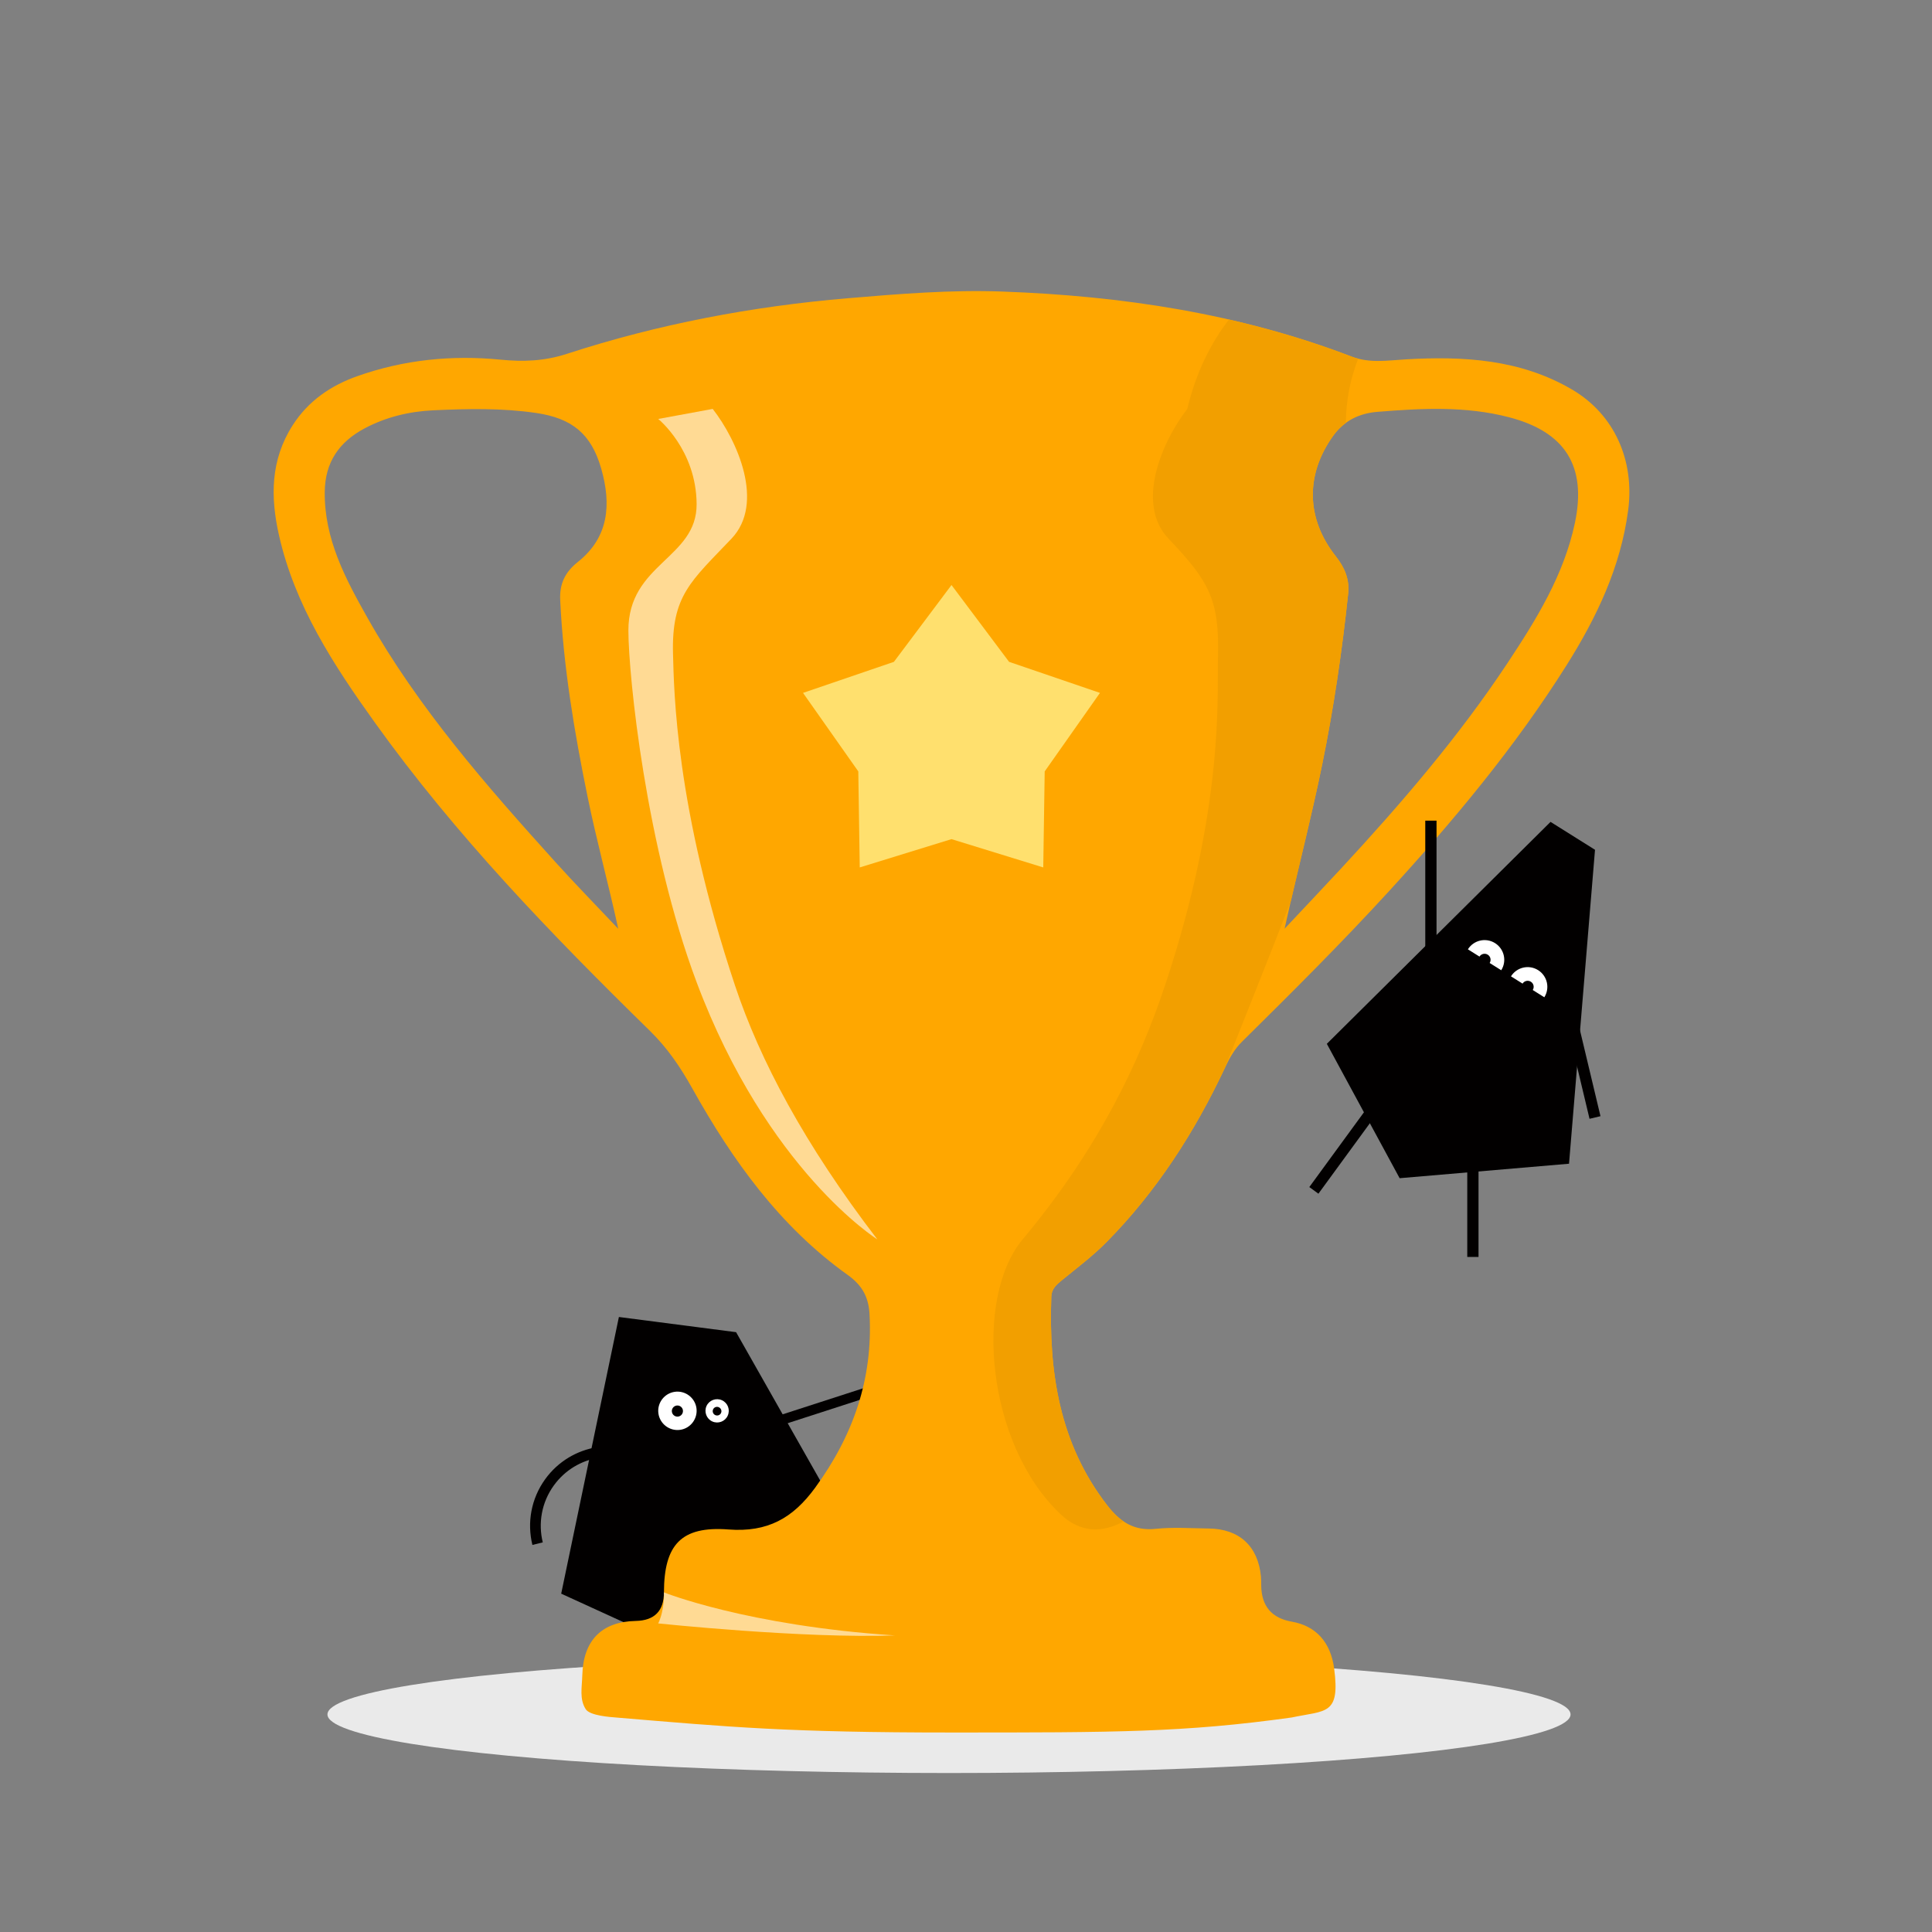 <svg xmlns="http://www.w3.org/2000/svg" id="_&#x428;&#x430;&#x440;_1" data-name="&#x428;&#x430;&#x440; 1" viewBox="0 0 1500 1500"><rect x="0" y="0" width="1500" height="1500" fill="#808080" stroke="none"/><defs><style> .cls-1 { stroke-width: 7.75px; } .cls-1, .cls-2, .cls-3 { fill: none; stroke: #020000; stroke-miterlimit: 10; } .cls-2 { stroke-width: 8.29px; } .cls-4, .cls-5 { fill-rule: evenodd; } .cls-4, .cls-5, .cls-6, .cls-7, .cls-8, .cls-9, .cls-10, .cls-11, .cls-12 { stroke-width: 0px; } .cls-4, .cls-12 { fill: #020000; } .cls-5, .cls-7 { fill: #fff; } .cls-3 { stroke-width: 8.74px; } .cls-6 { fill: #f29f00; } .cls-8 { fill: #ffda94; } .cls-9 { fill: #ffa700; } .cls-10 { fill: #eaeaea; } .cls-11 { fill: #ffe06e; } </style></defs><ellipse class="cls-10" cx="736.8" cy="1331.08" rx="482.57" ry="45.49"></ellipse><g><ellipse class="cls-10" cx="525.95" cy="1338.45" rx="126.46" ry="18.83"></ellipse><g><g><polygon class="cls-4" points="636.78 1225.98 661.34 1192.78 571.5 1034.3 480.51 1022.51 435.71 1237.32 528.43 1279.73 636.78 1225.98"></polygon><path class="cls-5" d="m528.06,1110.12c-8.16,1.15-15.73-4.56-16.87-12.72-1.14-8.09,4.57-15.66,12.73-16.81,8.09-1.14,15.66,4.57,16.8,12.66,1.15,8.16-4.56,15.73-12.65,16.87h0Zm-1.49-10.3c-2.39.34-4.58-1.32-4.92-3.71-.33-2.32,1.33-4.52,3.72-4.85,2.32-.33,4.52,1.33,4.84,3.65.34,2.39-1.32,4.58-3.64,4.91h0Z"></path><path class="cls-5" d="m565,1099.12c-2.05,4.51-7.41,6.57-11.98,4.49-4.51-2.05-6.54-7.47-4.49-11.98,2.08-4.57,7.47-6.54,11.98-4.49,4.57,2.08,6.57,7.41,4.48,11.98h0Zm-5.19-2.08c-.78,1.71-2.79,2.41-4.5,1.63-1.65-.75-2.44-2.73-1.66-4.44.78-1.71,2.79-2.41,4.44-1.66,1.71.78,2.5,2.76,1.72,4.46h0Z"></path></g><path class="cls-2" d="m417.38,1198.49c-3.91-15.89-1.08-33.32,9.26-47.63,18.67-25.85,54.76-31.67,80.61-13"></path><line class="cls-1" x1="496.5" y1="1241.65" x2="479.26" y2="1317.06"></line><line class="cls-1" x1="583.07" y1="1236.53" x2="582.04" y2="1311.95"></line><line class="cls-1" x1="600.64" y1="1104.42" x2="681.18" y2="1078.36"></line></g></g><g id="_7aiv2X" data-name="7aiv2X"><path class="cls-9" d="m1220.43,302.38c-39.91-23.4-83.96-25.97-128.72-23.39-14.23.82-28.26,3.24-42.31-2.14-87.3-33.45-178.35-47.13-271.24-50.49-40.03-1.45-79.93,1.81-119.8,5.18-74.35,6.28-147.34,20.1-218.19,43.17-17.7,5.76-34.17,6.24-51.44,4.54-38.07-3.74-75.26.07-111.22,12.77-20.5,7.24-38.07,19.09-50.28,38.15-17.26,26.95-17.33,55.65-10.63,85.38,12.35,54.8,42.35,100.66,74.34,145.32,62.67,87.49,137.13,164.58,213.78,239.61,13.51,13.22,23.66,28.23,32.79,44.59,31.13,55.77,67.97,107.2,120.65,144.8,11.65,8.32,16.25,17.62,16.94,30.49,2.73,50.19-12.72,94.28-42.27,134.77-17.27,23.65-36.91,34.66-67.22,32.35-36.98-2.82-50,12.04-50.12,48.81q-.07,21.75-21.92,22.2c-26.52.55-40.77,15.23-41.47,42.23-.24,9.34-2.38,18.41,2.68,26.32,3.25,5.08,19.53,6.1,23.43,6.42,89.32,7.51,133.97,11.65,260.54,11.65s180.78,0,264.22-11.68c26.48-5.63,37.64-1.62,32.86-38.04-2.68-20.36-14.17-33.08-32.83-36.32q-23.42-4.07-23.79-27.94c-.04-2.38.01-4.78-.21-7.14-2.2-23.45-16.75-36.96-40.35-37.25-13.82-.17-27.77-1.19-41.43.25-16.91,1.78-27.76-5.61-37.5-18.18-37.24-48.03-45.53-103.61-43.47-162.09.21-5.98,3.86-9.2,8.07-12.64,11.79-9.64,24.07-18.86,34.74-29.65,38.92-39.4,68.44-85.35,91.95-135.31,3.45-7.34,7.23-14.37,13.16-20.23,38.63-38.19,77.15-76.46,113.86-116.55,50.6-55.25,98.51-112.62,138.45-176.16,23.21-36.93,41.76-75.86,47.62-119.95,5.12-38.54-10.51-74.43-43.64-93.86Zm-789.12,367.03c-53.69-59.44-106.5-119.69-146.08-189.88-17.03-30.21-33.49-61.04-33.1-97.62.25-23.15,11.2-38.74,30.77-49.22,16.68-8.93,34.93-13.27,53.53-14.13,26.61-1.23,53.29-1.83,79.89,2.08,27.89,4.1,42.76,16.28,50.45,43.14,7.93,27.7,6.06,53.33-18.15,72.54-10.07,8-14.26,17.14-13.68,29.5,2.43,51.54,10.91,102.23,21.23,152.65,6.96,34.03,16.17,67.53,23.85,102.66-16.26-17.23-32.84-34.16-48.72-51.73Zm791.46-263.51c-8.53,40.46-29.94,75.07-52.31,108.84-37.98,57.32-82.69,109.33-129.36,159.69-14.49,15.63-29.16,31.09-43.75,46.63,9.51-43.26,20.54-85.09,29.19-127.5,8.95-43.88,15.47-88.15,20.18-132.69,1.18-11.13-2.82-20.37-9.62-28.97-23.12-29.27-23.73-63.41-1.94-93.68,8.39-11.65,20.37-17.34,34.13-18.45,34.22-2.77,68.47-4.63,102.27,4.17,43.6,11.35,60.5,37.87,51.21,81.97Z"></path></g><g><g><polygon class="cls-12" points="1203.83 638.11 1238.36 659.77 1218.19 903.51 1086.67 914.75 1030.15 810.42 1203.83 638.11"></polygon><g><path class="cls-7" d="m1148.66,742.69h0c1.37-2.18,4.25-2.84,6.44-1.47,2.18,1.37,2.84,4.25,1.47,6.44h0s8.99,5.64,8.99,5.64h0c4.49-7.15,2.33-16.58-4.82-21.07-7.15-4.49-16.58-2.33-21.07,4.82h0s8.99,5.64,8.99,5.64Z"></path><path class="cls-7" d="m1182.11,763.67h0c1.37-2.18,4.25-2.84,6.44-1.47,2.18,1.37,2.84,4.25,1.47,6.44h0s8.99,5.64,8.99,5.64h0c4.49-7.15,2.33-16.58-4.82-21.07-7.15-4.49-16.58-2.33-21.07,4.82h0s8.99,5.64,8.99,5.64Z"></path></g><line class="cls-3" x1="1072.83" y1="851.99" x2="1020.08" y2="924.21"></line><line class="cls-3" x1="1143.55" y1="882.73" x2="1143.55" y2="975.89"></line></g><line class="cls-3" x1="1218.36" y1="783.82" x2="1238.36" y2="867.62"></line><line class="cls-3" x1="1110.95" y1="637.15" x2="1110.95" y2="745.97"></line></g><polygon class="cls-11" points="738.74 454.21 783.46 513.86 854.01 537.96 811.1 598.92 809.98 673.47 738.74 651.5 667.5 673.47 666.38 598.92 623.47 537.96 694.02 513.86 738.74 454.21"></polygon><path class="cls-8" d="m681.18,962.26s-85.51-53.58-140.33-199.68c-39.26-104.62-52.87-237.35-52.97-272.97-.15-52.18,53.23-55.91,52.97-98.26s-29.82-66.07-29.82-66.07c0,0,11-2.05,42.31-7.8,19.19,24.59,40.73,73.26,14.56,100.76-31.48,33.07-46.62,44.18-45.37,89.55.78,28.34,1.85,118.51,48.14,257.39,19.29,57.86,53.7,122.93,110.5,197.09Z"></path><path class="cls-6" d="m904.48,765.17c-19.29,57.86-50.6,125.41-110.5,197.09-38.22,45.74-28.06,159.25,29.54,213.46,15.82,14.89,32.68,14.25,48.84,5.51-4.61-3.12-8.73-7.33-12.66-12.4-37.24-48.03-45.53-103.61-43.47-162.09.21-5.98,3.86-9.2,8.07-12.64,11.79-9.64,24.07-18.86,34.74-29.65,38.92-39.4,68.44-85.35,91.95-135.31,15.46-39.01,33.67-84.22,51.27-129.68,8.25-35.66,17.09-70.59,24.3-105.89,8.95-43.88,15.47-88.15,20.18-132.69,1.18-11.13-2.82-20.37-9.62-28.97-23.12-29.27-23.73-63.41-1.94-93.68,2.85-3.96,6.12-7.21,9.72-9.84.23-16.33,2.96-33.07,9.61-49.9-1.7-.44-3.4-.97-5.1-1.62-31.29-11.99-63.07-21.43-95.24-28.77-14.02,18.1-25.62,41.06-32.34,69.39-19.19,24.59-40.73,73.26-14.56,100.76,31.48,33.07,39.62,47.18,38.37,92.55-.78,28.34,5.15,115.51-41.14,254.39Z"></path><path class="cls-8" d="m511.04,1260.42s112.57,11.86,183.72,9.32c-115.2-7.62-179.29-33.43-179.29-33.43,0,0,.74,13.11-4.43,24.12Z"></path></svg>